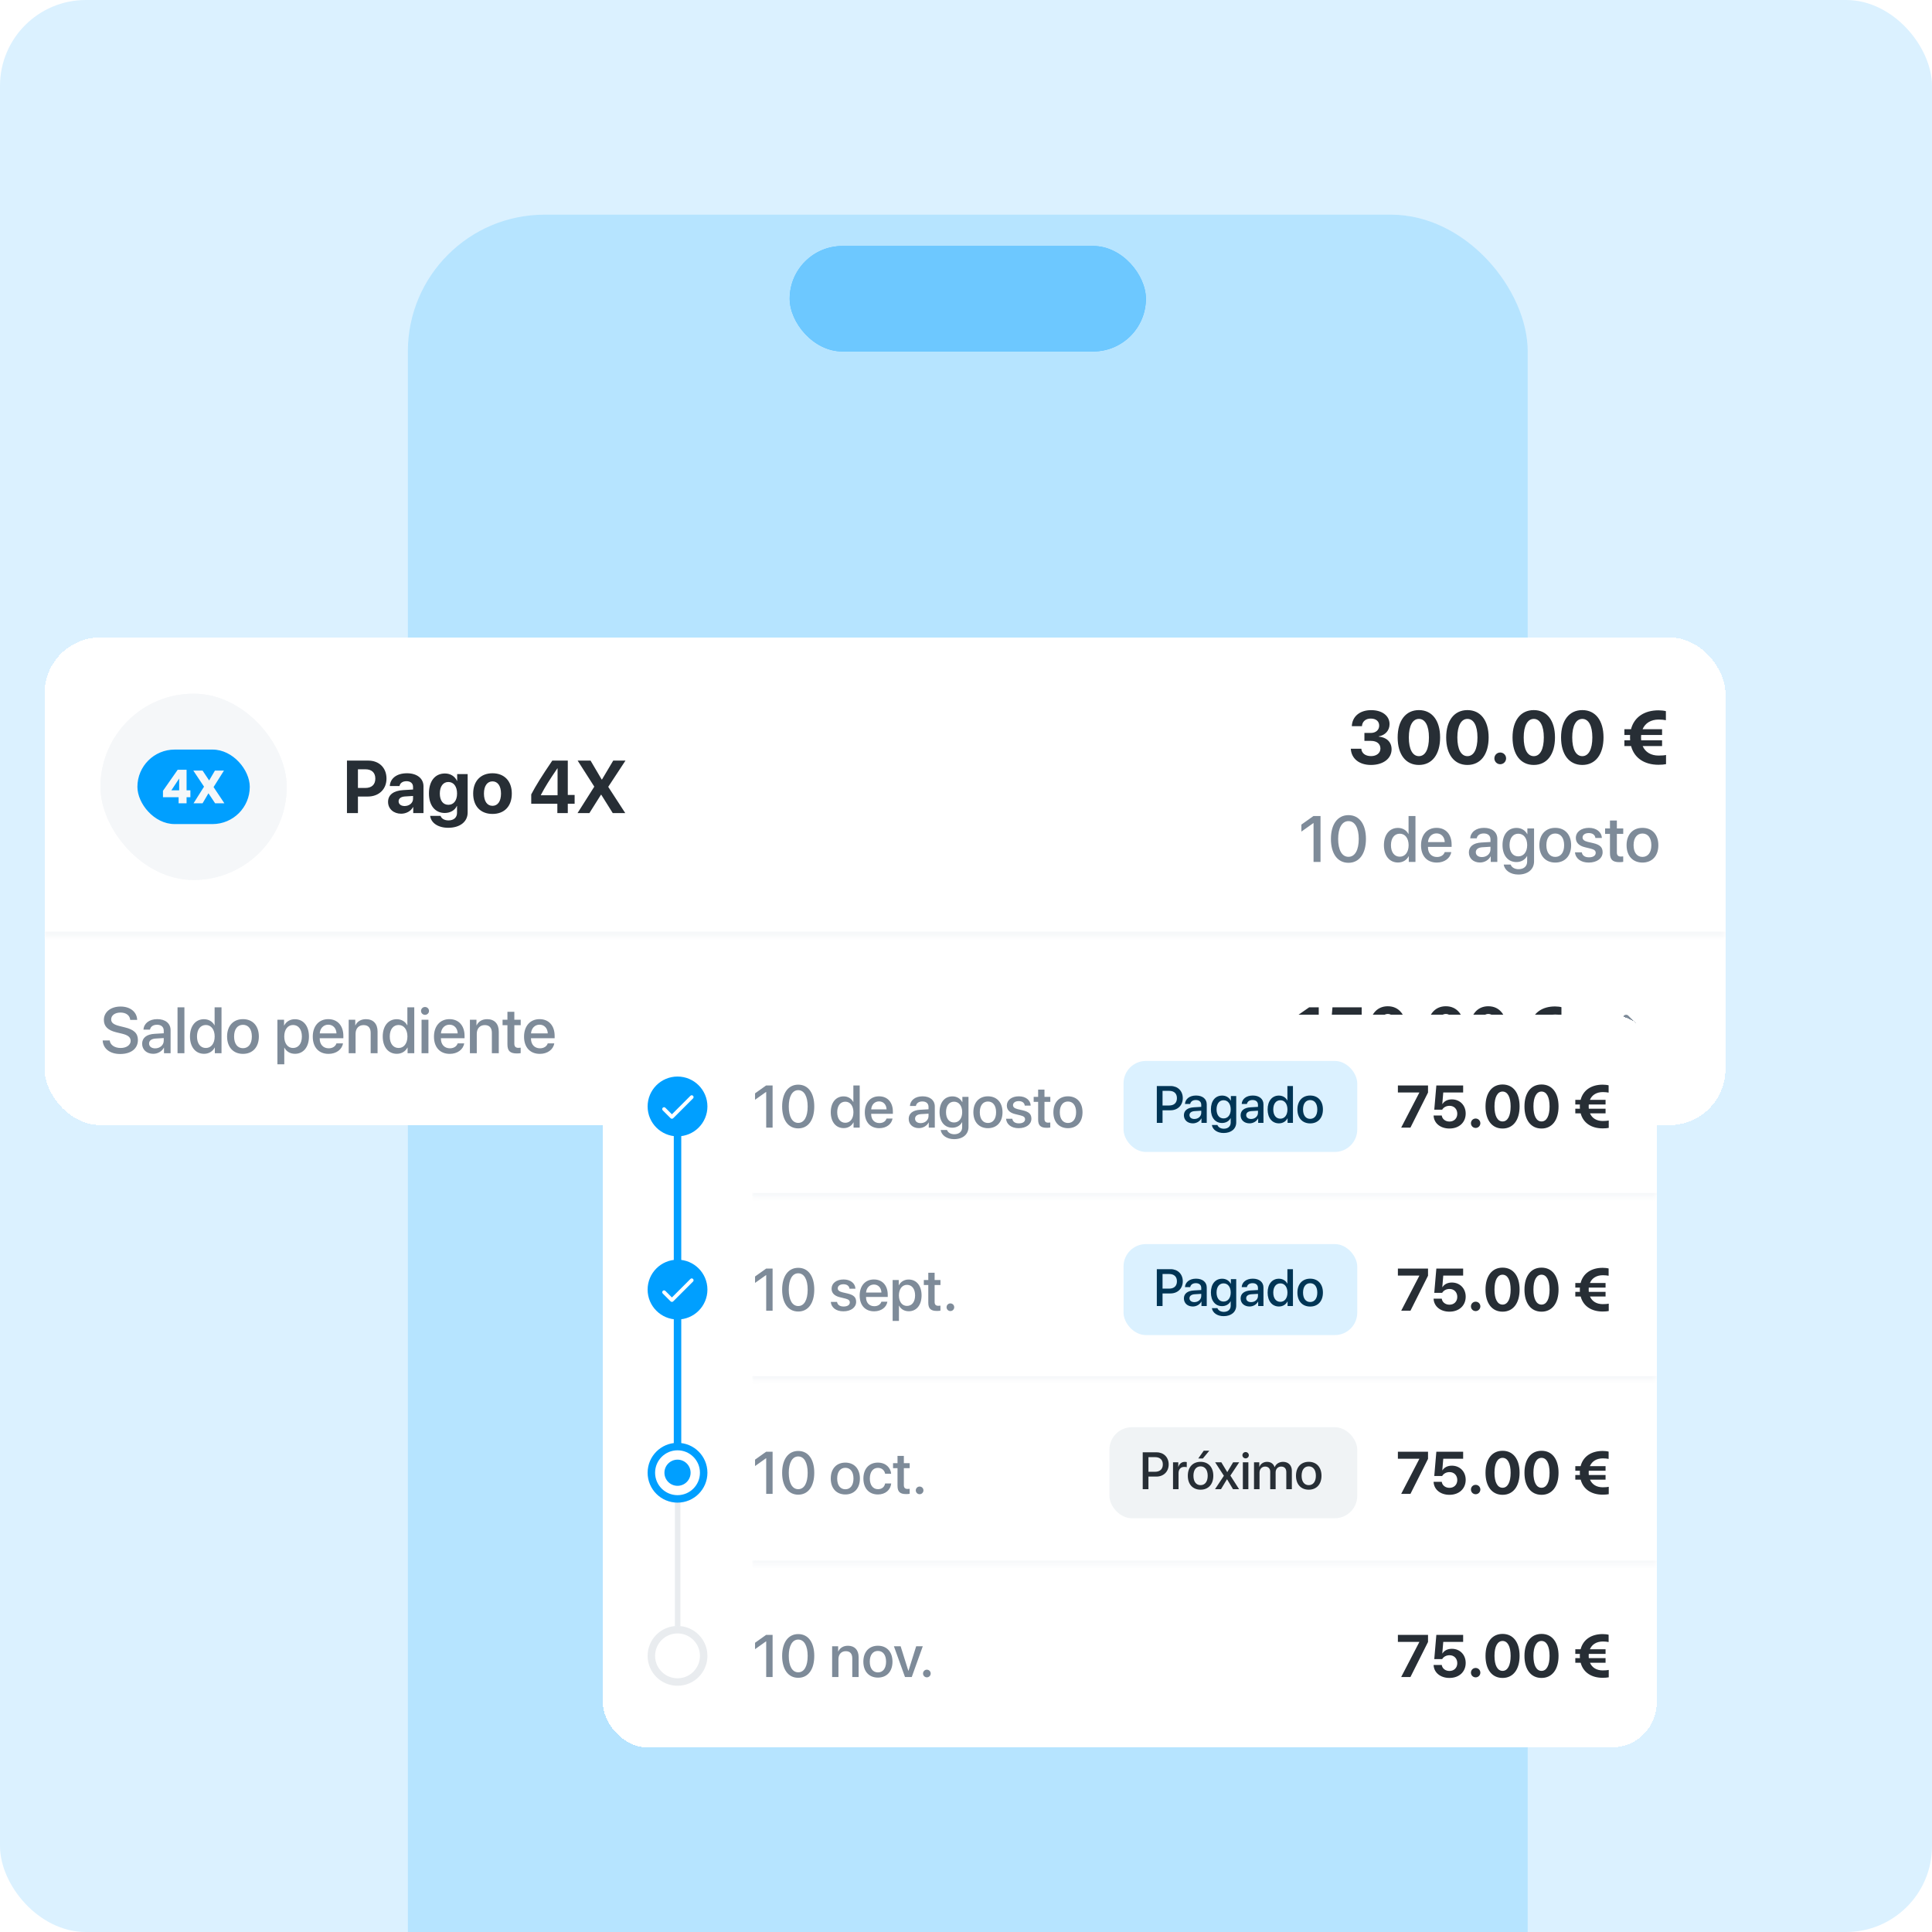 <svg width="411" height="411" viewBox="0 0 411 411" fill="none" xmlns="http://www.w3.org/2000/svg">
<g clip-path="url(#clip0_2940_1994)">
<rect width="411" height="411" rx="18.267" fill="#DBF1FF"/>
<rect x="86.767" y="45.668" width="238.228" height="516.463" rx="29.096" fill="#B6E4FF"/>
<rect x="167.995" y="52.336" width="75.772" height="22.429" rx="11.214" fill="#49BAFF"/>
<rect x="167.994" y="52.336" width="75.772" height="22.429" rx="11.214" fill="#6DC8FF"/>
<g filter="url(#filter0_d_2940_1994)">
<rect x="26.029" y="93.16" width="357.57" height="103.747" rx="11.886" fill="white" shape-rendering="crispEdges"/>
<mask id="path-7-inside-1_2940_1994" fill="white">
<path d="M26.029 93.16H383.599V156.733H26.029V93.16Z"/>
</mask>
<path d="M383.599 156.733V155.742H26.029V156.733V157.723H383.599V156.733Z" fill="#F5F7F9" mask="url(#path-7-inside-1_2940_1994)"/>
<rect x="37.915" y="105.137" width="39.62" height="39.62" rx="19.81" fill="#F5F7F9"/>
<rect x="37.915" y="105.137" width="39.62" height="39.62" rx="19.81" fill="#F5F7F9"/>
<rect x="45.772" y="117.023" width="23.905" height="15.848" rx="7.924" fill="#009FFF"/>
<path d="M51.21 127.162V125.795L54.34 121.318H56.232V125.696H57.044V127.162H56.232V128.449H54.538V127.162H51.21ZM54.657 123.18L52.993 125.696H54.657V123.18ZM62.301 128.449L60.885 126.32L59.637 128.449H57.715L59.944 124.913L57.666 121.496H59.637L61.033 123.596L62.262 121.496H64.183L61.974 125.002L64.272 128.449H62.301Z" fill="#F5F7F9"/>
<path d="M90.35 119.369H94.892C97.182 119.369 98.761 120.893 98.761 123.192C98.761 125.482 97.128 127.014 94.776 127.014H92.686V130.535H90.35V119.369ZM92.686 121.218V125.188H94.265C95.604 125.188 96.385 124.476 96.385 123.199C96.385 121.93 95.612 121.218 94.273 121.218H92.686ZM102.615 129.034C103.597 129.034 104.41 128.392 104.41 127.494V126.89L102.661 126.999C101.818 127.061 101.338 127.44 101.338 128.028C101.338 128.647 101.849 129.034 102.615 129.034ZM101.872 130.667C100.293 130.667 99.094 129.645 99.094 128.152C99.094 126.643 100.254 125.768 102.321 125.645L104.41 125.521V124.971C104.41 124.198 103.868 123.749 103.017 123.749C102.174 123.749 101.64 124.167 101.531 124.778H99.465C99.55 123.168 100.92 122.062 103.118 122.062C105.246 122.062 106.631 123.161 106.631 124.832V130.535H104.449V129.266H104.402C103.938 130.148 102.909 130.667 101.872 130.667ZM111.924 128.771C113.054 128.771 113.773 127.873 113.773 126.372C113.773 124.878 113.054 123.919 111.924 123.919C110.809 123.919 110.105 124.863 110.105 126.372C110.105 127.889 110.802 128.771 111.924 128.771ZM111.885 133.661C109.703 133.661 108.225 132.601 108.047 131.123H110.26C110.438 131.696 111.088 132.091 111.947 132.091C113.115 132.091 113.765 131.441 113.765 130.481V129.026H113.719C113.332 129.908 112.357 130.512 111.158 130.512C109.13 130.512 107.792 128.949 107.792 126.356C107.792 123.725 109.092 122.108 111.196 122.108C112.388 122.108 113.324 122.735 113.758 123.687H113.796V122.24H116.025V130.419C116.025 132.4 114.369 133.661 111.885 133.661ZM121.31 130.713C118.803 130.713 117.201 129.104 117.201 126.38C117.201 123.695 118.826 122.062 121.31 122.062C123.794 122.062 125.419 123.687 125.419 126.38C125.419 129.111 123.818 130.713 121.31 130.713ZM121.31 128.988C122.417 128.988 123.121 128.051 123.121 126.387C123.121 124.739 122.409 123.787 121.31 123.787C120.211 123.787 119.492 124.739 119.492 126.387C119.492 128.051 120.196 128.988 121.31 128.988ZM135.108 130.535V128.546H129.552V126.558C130.527 124.701 131.742 122.743 134.032 119.369H137.329V126.674H138.783V128.546H137.329V130.535H135.108ZM131.602 126.681V126.743H135.154V121.025H135.108C133.483 123.408 132.508 124.933 131.602 126.681ZM139.402 130.535L142.947 124.94V124.878L139.426 119.369H142.173L144.541 123.393H144.603L146.994 119.369H149.601L145.949 124.925V124.979L149.555 130.535H146.893L144.448 126.627H144.386L141.925 130.535H139.402Z" fill="#272E35"/>
<path d="M306.797 115.172V113.485H308.151C309.219 113.485 309.938 112.85 309.938 111.929C309.938 111.024 309.296 110.428 308.135 110.428C307.052 110.428 306.332 111.07 306.27 112.046H304.119C304.204 109.979 305.814 108.633 308.236 108.633C310.557 108.633 312.144 109.825 312.144 111.612C312.144 112.982 311.207 113.972 309.838 114.22V114.266C311.502 114.406 312.577 115.412 312.577 116.959C312.577 118.964 310.759 120.294 308.182 120.294C305.659 120.294 304.011 118.909 303.903 116.851H306.139C306.209 117.795 306.982 118.414 308.213 118.414C309.381 118.414 310.201 117.756 310.201 116.812C310.201 115.791 309.435 115.172 308.174 115.172H306.797ZM318.389 120.294C315.58 120.294 313.869 118.058 313.869 114.444C313.869 110.838 315.595 108.625 318.389 108.625C321.182 108.625 322.9 110.831 322.9 114.437C322.9 118.043 321.198 120.294 318.389 120.294ZM318.389 118.422C319.72 118.422 320.524 116.99 320.524 114.444C320.524 111.922 319.712 110.498 318.389 110.498C317.073 110.498 316.245 111.929 316.245 114.444C316.245 116.983 317.058 118.422 318.389 118.422ZM328.711 120.294C325.902 120.294 324.192 118.058 324.192 114.444C324.192 110.838 325.918 108.625 328.711 108.625C331.505 108.625 333.223 110.831 333.223 114.437C333.223 118.043 331.52 120.294 328.711 120.294ZM328.711 118.422C330.042 118.422 330.847 116.99 330.847 114.444C330.847 111.922 330.035 110.498 328.711 110.498C327.396 110.498 326.568 111.929 326.568 114.444C326.568 116.983 327.38 118.422 328.711 118.422ZM335.691 120.14C334.995 120.14 334.445 119.583 334.445 118.894C334.445 118.197 334.995 117.648 335.691 117.648C336.38 117.648 336.937 118.197 336.937 118.894C336.937 119.583 336.38 120.14 335.691 120.14ZM342.826 120.294C340.017 120.294 338.307 118.058 338.307 114.444C338.307 110.838 340.033 108.625 342.826 108.625C345.62 108.625 347.337 110.831 347.337 114.437C347.337 118.043 345.635 120.294 342.826 120.294ZM342.826 118.422C344.157 118.422 344.962 116.99 344.962 114.444C344.962 111.922 344.149 110.498 342.826 110.498C341.511 110.498 340.683 111.929 340.683 114.444C340.683 116.983 341.495 118.422 342.826 118.422ZM353.149 120.294C350.34 120.294 348.63 118.058 348.63 114.444C348.63 110.838 350.355 108.625 353.149 108.625C355.942 108.625 357.66 110.831 357.66 114.437C357.66 118.043 355.958 120.294 353.149 120.294ZM353.149 118.422C354.48 118.422 355.285 116.99 355.285 114.444C355.285 111.922 354.472 110.498 353.149 110.498C351.833 110.498 351.005 111.929 351.005 114.444C351.005 116.983 351.818 118.422 353.149 118.422ZM370.119 116.271H365.987C366.552 117.586 367.782 118.298 369.368 118.298C370.003 118.298 370.653 118.252 370.962 118.174V120.124C370.552 120.209 369.972 120.256 369.361 120.256C366.374 120.256 364.199 118.832 363.526 116.271H362.102V115.048H363.325C363.309 114.854 363.302 114.661 363.302 114.46C363.302 114.274 363.309 114.096 363.317 113.918H362.102V112.696H363.51C364.176 110.111 366.358 108.672 369.361 108.672C369.902 108.672 370.56 108.741 370.931 108.85V110.776C370.545 110.691 369.964 110.637 369.399 110.637C367.79 110.637 366.536 111.357 365.971 112.696H370.119V113.918H365.669C365.654 114.096 365.646 114.274 365.646 114.46C365.646 114.661 365.654 114.862 365.677 115.048H370.119V116.271Z" fill="#272E35"/>
<path d="M295.976 140.926V132.658H295.942L293.389 134.473V132.983L295.962 131.155H297.458V140.926H295.976ZM303.403 141.109C301.061 141.109 299.673 139.145 299.673 136.03C299.673 132.936 301.074 130.972 303.403 130.972C305.739 130.972 307.121 132.929 307.121 136.024C307.121 139.138 305.746 141.109 303.403 141.109ZM303.403 139.836C304.798 139.836 305.59 138.393 305.59 136.03C305.59 133.701 304.785 132.245 303.403 132.245C302.022 132.245 301.21 133.708 301.21 136.03C301.21 138.387 302.009 139.836 303.403 139.836ZM313.939 141.048C312.138 141.048 310.946 139.612 310.946 137.364C310.946 135.116 312.138 133.688 313.925 133.688C314.948 133.688 315.76 134.202 316.16 134.988H316.187V131.155H317.656V140.926H316.234V139.714H316.207C315.787 140.526 314.975 141.048 313.939 141.048ZM314.325 134.92C313.167 134.92 312.443 135.868 312.443 137.364C312.443 138.867 313.167 139.809 314.325 139.809C315.449 139.809 316.201 138.854 316.201 137.364C316.201 135.888 315.449 134.92 314.325 134.92ZM322.139 134.852C321.116 134.852 320.399 135.631 320.324 136.707H323.886C323.852 135.617 323.161 134.852 322.139 134.852ZM323.879 138.834H325.267C325.064 140.134 323.831 141.061 322.2 141.061C320.107 141.061 318.841 139.646 318.841 137.398C318.841 135.164 320.128 133.674 322.139 133.674C324.116 133.674 325.348 135.069 325.348 137.229V137.73H320.317V137.818C320.317 139.057 321.062 139.876 322.233 139.876C323.066 139.876 323.682 139.456 323.879 138.834ZM331.794 139.89C332.817 139.89 333.615 139.186 333.615 138.258V137.696L331.862 137.804C330.988 137.865 330.494 138.251 330.494 138.861C330.494 139.484 331.009 139.89 331.794 139.89ZM331.388 141.048C329.993 141.048 329.018 140.181 329.018 138.901C329.018 137.655 329.973 136.89 331.665 136.795L333.615 136.68V136.132C333.615 135.34 333.081 134.866 332.187 134.866C331.34 134.866 330.812 135.272 330.684 135.908H329.302C329.384 134.622 330.481 133.674 332.241 133.674C333.968 133.674 335.071 134.588 335.071 136.017V140.926H333.67V139.754H333.636C333.223 140.547 332.322 141.048 331.388 141.048ZM339.527 139.741C340.671 139.741 341.422 138.813 341.422 137.344C341.422 135.881 340.671 134.92 339.527 134.92C338.403 134.92 337.671 135.861 337.671 137.344C337.671 138.834 338.403 139.741 339.527 139.741ZM339.54 143.607C337.861 143.607 336.615 142.713 336.432 141.481H337.902C338.111 142.077 338.761 142.47 339.594 142.47C340.739 142.47 341.416 141.82 341.416 140.845V139.673H341.389C340.989 140.445 340.149 140.953 339.134 140.953C337.346 140.953 336.175 139.558 336.175 137.337C336.175 135.096 337.34 133.688 339.168 133.688C340.177 133.688 341.003 134.195 341.436 135.021H341.463V133.803H342.885V140.797C342.885 142.497 341.571 143.607 339.54 143.607ZM347.394 141.061C345.356 141.061 344.016 139.66 344.016 137.364C344.016 135.076 345.363 133.674 347.394 133.674C349.426 133.674 350.773 135.076 350.773 137.364C350.773 139.66 349.433 141.061 347.394 141.061ZM347.394 139.856C348.546 139.856 349.284 138.949 349.284 137.364C349.284 135.787 348.539 134.879 347.394 134.879C346.25 134.879 345.505 135.787 345.505 137.364C345.505 138.949 346.25 139.856 347.394 139.856ZM351.775 135.82C351.775 134.548 352.899 133.674 354.565 133.674C356.149 133.674 357.26 134.561 357.307 135.827H355.933C355.865 135.184 355.344 134.784 354.524 134.784C353.732 134.784 353.204 135.17 353.204 135.732C353.204 136.173 353.556 136.47 354.294 136.653L355.493 136.931C356.928 137.276 357.47 137.818 357.47 138.867C357.47 140.167 356.258 141.061 354.511 141.061C352.825 141.061 351.708 140.188 351.592 138.881H353.041C353.157 139.565 353.685 139.944 354.578 139.944C355.459 139.944 356 139.578 356 139.003C356 138.549 355.73 138.299 354.985 138.109L353.712 137.798C352.425 137.486 351.775 136.816 351.775 135.82ZM359.034 132.117H360.503V133.803H361.857V134.961H360.503V138.888C360.503 139.504 360.774 139.781 361.37 139.781C361.519 139.781 361.756 139.768 361.851 139.748V140.905C361.688 140.946 361.363 140.973 361.038 140.973C359.596 140.973 359.034 140.425 359.034 139.05V134.961H357.998V133.803H359.034V132.117ZM365.947 141.061C363.909 141.061 362.568 139.66 362.568 137.364C362.568 135.076 363.916 133.674 365.947 133.674C367.978 133.674 369.326 135.076 369.326 137.364C369.326 139.66 367.985 141.061 365.947 141.061ZM365.947 139.856C367.098 139.856 367.836 138.949 367.836 137.364C367.836 135.787 367.091 134.879 365.947 134.879C364.803 134.879 364.058 135.787 364.058 137.364C364.058 138.949 364.803 139.856 365.947 139.856Z" fill="#7E8B99"/>
<path d="M38.382 178.899H39.879C39.987 179.867 40.928 180.504 42.215 180.504C43.447 180.504 44.334 179.867 44.334 178.994C44.334 178.236 43.799 177.782 42.533 177.47L41.267 177.166C39.472 176.732 38.639 175.893 38.639 174.532C38.639 172.846 40.109 171.688 42.194 171.688C44.259 171.688 45.675 172.846 45.722 174.532H44.246C44.158 173.557 43.352 172.968 42.174 172.968C40.996 172.968 40.19 173.564 40.19 174.43C40.19 175.121 40.705 175.527 41.964 175.839L43.041 176.103C45.045 176.577 45.878 177.382 45.878 178.811C45.878 180.639 44.422 181.784 42.106 181.784C39.939 181.784 38.477 180.666 38.382 178.899ZM49.554 180.585C50.577 180.585 51.376 179.881 51.376 178.953V178.391L49.622 178.5C48.748 178.561 48.254 178.947 48.254 179.556C48.254 180.179 48.769 180.585 49.554 180.585ZM49.148 181.743C47.753 181.743 46.778 180.876 46.778 179.597C46.778 178.351 47.733 177.586 49.426 177.491L51.376 177.376V176.827C51.376 176.035 50.841 175.561 49.947 175.561C49.101 175.561 48.572 175.967 48.444 176.604H47.062C47.144 175.317 48.241 174.369 50.001 174.369C51.728 174.369 52.831 175.283 52.831 176.712V181.621H51.43V180.45H51.396C50.983 181.242 50.082 181.743 49.148 181.743ZM54.307 181.621V171.851H55.77V181.621H54.307ZM59.948 181.743C58.147 181.743 56.955 180.308 56.955 178.06C56.955 175.812 58.147 174.383 59.934 174.383C60.957 174.383 61.769 174.898 62.169 175.683H62.196V171.851H63.665V181.621H62.243V180.409H62.216C61.796 181.222 60.984 181.743 59.948 181.743ZM60.334 175.615C59.176 175.615 58.451 176.563 58.451 178.06C58.451 179.563 59.176 180.504 60.334 180.504C61.458 180.504 62.209 179.549 62.209 178.06C62.209 176.583 61.458 175.615 60.334 175.615ZM68.229 181.757C66.191 181.757 64.85 180.355 64.85 178.06C64.85 175.771 66.197 174.369 68.229 174.369C70.26 174.369 71.607 175.771 71.607 178.06C71.607 180.355 70.267 181.757 68.229 181.757ZM68.229 180.551C69.38 180.551 70.118 179.644 70.118 178.06C70.118 176.482 69.373 175.575 68.229 175.575C67.084 175.575 66.34 176.482 66.34 178.06C66.34 179.644 67.084 180.551 68.229 180.551ZM79.265 174.383C81.073 174.383 82.265 175.805 82.265 178.06C82.265 180.314 81.08 181.743 79.292 181.743C78.27 181.743 77.457 181.242 77.051 180.45H77.017V183.977H75.555V174.498H76.97V175.724H76.997C77.417 174.904 78.236 174.383 79.265 174.383ZM78.879 180.504C80.037 180.504 80.762 179.556 80.762 178.06C80.762 176.57 80.037 175.615 78.879 175.615C77.762 175.615 77.011 176.59 77.011 178.06C77.011 179.542 77.755 180.504 78.879 180.504ZM86.375 175.548C85.352 175.548 84.635 176.326 84.56 177.403H88.122C88.088 176.313 87.397 175.548 86.375 175.548ZM88.115 179.529H89.503C89.3 180.829 88.068 181.757 86.436 181.757C84.344 181.757 83.077 180.341 83.077 178.093C83.077 175.859 84.364 174.369 86.375 174.369C88.352 174.369 89.584 175.764 89.584 177.924V178.425H84.553V178.513C84.553 179.752 85.298 180.572 86.47 180.572C87.302 180.572 87.919 180.152 88.115 179.529ZM90.722 181.621V174.498H92.117V175.69H92.15C92.537 174.877 93.295 174.376 94.392 174.376C95.963 174.376 96.863 175.378 96.863 177.01V181.621H95.394V177.294C95.394 176.225 94.893 175.636 93.877 175.636C92.848 175.636 92.184 176.367 92.184 177.47V181.621H90.722ZM100.953 181.743C99.152 181.743 97.96 180.308 97.96 178.06C97.96 175.812 99.152 174.383 100.939 174.383C101.962 174.383 102.774 174.898 103.174 175.683H103.201V171.851H104.67V181.621H103.248V180.409H103.221C102.801 181.222 101.989 181.743 100.953 181.743ZM101.339 175.615C100.181 175.615 99.456 176.563 99.456 178.06C99.456 179.563 100.181 180.504 101.339 180.504C102.463 180.504 103.214 179.549 103.214 178.06C103.214 176.583 102.463 175.615 101.339 175.615ZM106.221 181.621V174.498H107.683V181.621H106.221ZM106.952 173.455C106.485 173.455 106.106 173.083 106.106 172.622C106.106 172.155 106.485 171.783 106.952 171.783C107.426 171.783 107.805 172.155 107.805 172.622C107.805 173.083 107.426 173.455 106.952 173.455ZM112.159 175.548C111.136 175.548 110.419 176.326 110.344 177.403H113.906C113.872 176.313 113.181 175.548 112.159 175.548ZM113.899 179.529H115.287C115.084 180.829 113.852 181.757 112.22 181.757C110.127 181.757 108.861 180.341 108.861 178.093C108.861 175.859 110.148 174.369 112.159 174.369C114.136 174.369 115.368 175.764 115.368 177.924V178.425H110.337V178.513C110.337 179.752 111.082 180.572 112.254 180.572C113.086 180.572 113.703 180.152 113.899 179.529ZM116.506 181.621V174.498H117.901V175.69H117.934C118.32 174.877 119.079 174.376 120.176 174.376C121.747 174.376 122.647 175.378 122.647 177.01V181.621H121.178V177.294C121.178 176.225 120.677 175.636 119.661 175.636C118.632 175.636 117.968 176.367 117.968 177.47V181.621H116.506ZM124.489 172.812H125.958V174.498H127.312V175.656H125.958V179.583C125.958 180.199 126.229 180.477 126.825 180.477C126.974 180.477 127.211 180.463 127.305 180.443V181.601C127.143 181.641 126.818 181.668 126.493 181.668C125.051 181.668 124.489 181.12 124.489 179.746V175.656H123.453V174.498H124.489V172.812ZM131.321 175.548C130.298 175.548 129.581 176.326 129.506 177.403H133.068C133.034 176.313 132.343 175.548 131.321 175.548ZM133.061 179.529H134.449C134.246 180.829 133.013 181.757 131.382 181.757C129.289 181.757 128.023 180.341 128.023 178.093C128.023 175.859 129.31 174.369 131.321 174.369C133.298 174.369 134.53 175.764 134.53 177.924V178.425H129.499V178.513C129.499 179.752 130.244 180.572 131.415 180.572C132.248 180.572 132.864 180.152 133.061 179.529Z" fill="#7E8B99"/>
<path d="M295.057 181.621V173.726H295.016L292.524 175.446V173.604L295.05 171.851H297.081V181.621H295.057ZM303.033 181.838C300.934 181.838 299.424 180.592 299.363 178.825H301.252C301.367 179.651 302.099 180.219 303.047 180.219C304.116 180.219 304.854 179.475 304.854 178.412C304.854 177.328 304.116 176.57 303.06 176.57C302.322 176.57 301.686 176.908 301.347 177.47H299.519L300 171.851H306.215V173.476H301.604L301.381 176.15H301.422C301.821 175.493 302.6 175.08 303.595 175.08C305.464 175.08 306.805 176.455 306.805 178.357C306.805 180.429 305.274 181.838 303.033 181.838ZM311.768 181.838C309.31 181.838 307.813 179.881 307.813 176.719C307.813 173.564 309.323 171.627 311.768 171.627C314.212 171.627 315.715 173.557 315.715 176.712C315.715 179.867 314.226 181.838 311.768 181.838ZM311.768 180.199C312.932 180.199 313.636 178.947 313.636 176.719C313.636 174.512 312.925 173.266 311.768 173.266C310.617 173.266 309.892 174.518 309.892 176.719C309.892 178.94 310.603 180.199 311.768 180.199ZM317.875 181.702C317.266 181.702 316.785 181.215 316.785 180.612C316.785 180.003 317.266 179.522 317.875 179.522C318.478 179.522 318.965 180.003 318.965 180.612C318.965 181.215 318.478 181.702 317.875 181.702ZM324.118 181.838C321.66 181.838 320.164 179.881 320.164 176.719C320.164 173.564 321.674 171.627 324.118 171.627C326.562 171.627 328.065 173.557 328.065 176.712C328.065 179.867 326.576 181.838 324.118 181.838ZM324.118 180.199C325.283 180.199 325.987 178.947 325.987 176.719C325.987 174.512 325.276 173.266 324.118 173.266C322.967 173.266 322.242 174.518 322.242 176.719C322.242 178.94 322.953 180.199 324.118 180.199ZM333.15 181.838C330.693 181.838 329.196 179.881 329.196 176.719C329.196 173.564 330.706 171.627 333.15 171.627C335.595 171.627 337.098 173.557 337.098 176.712C337.098 179.867 335.608 181.838 333.15 181.838ZM333.15 180.199C334.315 180.199 335.019 178.947 335.019 176.719C335.019 174.512 334.308 173.266 333.15 173.266C331.999 173.266 331.275 174.518 331.275 176.719C331.275 178.94 331.986 180.199 333.15 180.199ZM347.999 178.317H344.383C344.878 179.468 345.954 180.091 347.342 180.091C347.898 180.091 348.466 180.05 348.737 179.983V181.689C348.378 181.763 347.871 181.804 347.336 181.804C344.722 181.804 342.819 180.558 342.23 178.317H340.984V177.247H342.054C342.041 177.078 342.034 176.908 342.034 176.732C342.034 176.57 342.041 176.414 342.047 176.258H340.984V175.189H342.217C342.799 172.927 344.708 171.668 347.336 171.668C347.81 171.668 348.385 171.729 348.71 171.823V173.509C348.372 173.435 347.864 173.388 347.369 173.388C345.961 173.388 344.864 174.017 344.37 175.189H347.999V176.258H344.106C344.092 176.414 344.086 176.57 344.086 176.732C344.086 176.908 344.092 177.085 344.113 177.247H347.999V178.317Z" fill="#272E35"/>
<g clip-path="url(#clip1_2940_1994)">
<path d="M362 180.615C362.258 180.873 362.674 180.873 362.931 180.615L365.962 177.585C366.22 177.327 366.22 176.911 365.962 176.653L362.931 173.623C362.674 173.365 362.258 173.365 362 173.623C361.743 173.88 361.743 174.296 362 174.554L364.562 177.122L362 179.684C361.743 179.942 361.749 180.365 362 180.615Z" fill="#7E8B99"/>
</g>
</g>
<g filter="url(#filter1_d_2940_1994)">
<rect x="145.219" y="203.574" width="224.219" height="155.84" rx="9.541" fill="white" shape-rendering="crispEdges"/>
<rect x="160.559" y="228.355" width="1.18" height="110.929" fill="#E9ECEF"/>
<rect x="160.326" y="226.633" width="1.59" height="73.945" fill="#009FFF"/>
<circle cx="161.121" cy="223.056" r="6.361" fill="#009FFF"/>
<g clip-path="url(#clip2_2940_1994)">
<path d="M159.929 224.728L158.537 223.336C158.382 223.181 158.136 223.181 157.981 223.336C157.825 223.491 157.825 223.738 157.981 223.893L159.646 225.559C159.801 225.714 160.052 225.714 160.207 225.559L164.421 221.349C164.576 221.194 164.576 220.947 164.421 220.792C164.266 220.637 164.019 220.637 163.864 220.792L159.929 224.728Z" fill="white"/>
</g>
<mask id="path-25-inside-2_2940_1994" fill="white">
<path d="M177.023 203.832H369.438V242.275H177.023V203.832Z"/>
</mask>
<path d="M369.438 242.275V241.48H177.023V242.275V243.07H369.438V242.275Z" fill="#F5F7F9" mask="url(#path-25-inside-2_2940_1994)"/>
<path d="M179.986 227.555V219.97H179.955L177.614 221.635V220.268L179.974 218.591H181.347V227.555H179.986ZM186.801 227.722C184.651 227.722 183.378 225.921 183.378 223.064C183.378 220.225 184.664 218.423 186.801 218.423C188.944 218.423 190.211 220.219 190.211 223.057C190.211 225.915 188.95 227.722 186.801 227.722ZM186.801 226.555C188.08 226.555 188.807 225.231 188.807 223.064C188.807 220.927 188.068 219.591 186.801 219.591C185.534 219.591 184.788 220.933 184.788 223.064C184.788 225.225 185.521 226.555 186.801 226.555ZM196.466 227.666C194.814 227.666 193.721 226.35 193.721 224.287C193.721 222.225 194.814 220.914 196.454 220.914C197.392 220.914 198.137 221.386 198.504 222.107H198.528V218.591H199.876V227.555H198.572V226.443H198.547C198.162 227.188 197.417 227.666 196.466 227.666ZM196.82 222.045C195.758 222.045 195.093 222.915 195.093 224.287C195.093 225.666 195.758 226.53 196.82 226.53C197.851 226.53 198.541 225.654 198.541 224.287C198.541 222.933 197.851 222.045 196.82 222.045ZM203.989 221.983C203.051 221.983 202.392 222.697 202.324 223.685H205.591C205.56 222.685 204.927 221.983 203.989 221.983ZM205.585 225.635H206.858C206.672 226.828 205.542 227.679 204.044 227.679C202.125 227.679 200.963 226.381 200.963 224.318C200.963 222.269 202.144 220.902 203.989 220.902C205.802 220.902 206.933 222.182 206.933 224.163V224.623H202.318V224.704C202.318 225.84 203.001 226.592 204.076 226.592C204.84 226.592 205.405 226.207 205.585 225.635ZM212.847 226.604C213.784 226.604 214.517 225.958 214.517 225.107V224.592L212.909 224.691C212.107 224.747 211.654 225.101 211.654 225.66C211.654 226.232 212.126 226.604 212.847 226.604ZM212.474 227.666C211.194 227.666 210.3 226.871 210.3 225.697C210.3 224.554 211.176 223.852 212.728 223.766L214.517 223.66V223.157C214.517 222.43 214.027 221.995 213.207 221.995C212.43 221.995 211.946 222.368 211.828 222.952H210.561C210.635 221.772 211.641 220.902 213.256 220.902C214.84 220.902 215.853 221.741 215.853 223.051V227.555H214.567V226.48H214.536C214.157 227.207 213.331 227.666 212.474 227.666ZM219.94 226.468C220.99 226.468 221.68 225.617 221.68 224.269C221.68 222.927 220.99 222.045 219.94 222.045C218.909 222.045 218.238 222.908 218.238 224.269C218.238 225.635 218.909 226.468 219.94 226.468ZM219.953 230.015C218.412 230.015 217.269 229.195 217.102 228.064H218.45C218.642 228.611 219.238 228.971 220.002 228.971C221.052 228.971 221.673 228.375 221.673 227.48V226.406H221.649C221.282 227.114 220.512 227.58 219.58 227.58C217.94 227.58 216.866 226.3 216.866 224.262C216.866 222.206 217.934 220.914 219.611 220.914C220.537 220.914 221.294 221.38 221.692 222.138H221.717V221.02H223.021V227.437C223.021 228.996 221.816 230.015 219.953 230.015ZM227.158 227.679C225.289 227.679 224.059 226.393 224.059 224.287C224.059 222.188 225.295 220.902 227.158 220.902C229.022 220.902 230.258 222.188 230.258 224.287C230.258 226.393 229.028 227.679 227.158 227.679ZM227.158 226.573C228.214 226.573 228.891 225.741 228.891 224.287C228.891 222.84 228.208 222.008 227.158 222.008C226.109 222.008 225.425 222.84 225.425 224.287C225.425 225.741 226.109 226.573 227.158 226.573ZM231.177 222.871C231.177 221.703 232.208 220.902 233.737 220.902C235.19 220.902 236.209 221.716 236.252 222.877H234.991C234.929 222.287 234.451 221.921 233.699 221.921C232.973 221.921 232.488 222.275 232.488 222.79C232.488 223.194 232.811 223.467 233.488 223.635L234.588 223.89C235.904 224.207 236.401 224.704 236.401 225.666C236.401 226.859 235.29 227.679 233.687 227.679C232.14 227.679 231.115 226.878 231.01 225.679H232.339C232.445 226.306 232.929 226.654 233.749 226.654C234.557 226.654 235.053 226.319 235.053 225.791C235.053 225.374 234.805 225.145 234.122 224.971L232.954 224.685C231.774 224.399 231.177 223.784 231.177 222.871ZM237.836 219.473H239.184V221.02H240.427V222.082H239.184V225.685C239.184 226.25 239.433 226.505 239.979 226.505C240.116 226.505 240.333 226.492 240.42 226.474V227.536C240.271 227.573 239.973 227.598 239.675 227.598C238.352 227.598 237.836 227.095 237.836 225.834V222.082H236.886V221.02H237.836V219.473ZM244.179 227.679C242.309 227.679 241.079 226.393 241.079 224.287C241.079 222.188 242.315 220.902 244.179 220.902C246.042 220.902 247.278 222.188 247.278 224.287C247.278 226.393 246.048 227.679 244.179 227.679ZM244.179 226.573C245.235 226.573 245.912 225.741 245.912 224.287C245.912 222.84 245.228 222.008 244.179 222.008C243.129 222.008 242.445 222.84 242.445 224.287C242.445 225.741 243.129 226.573 244.179 226.573Z" fill="#7E8B99"/>
<rect x="256" y="213.375" width="49.722" height="19.361" rx="4.771" fill="#DBF1FF"/>
<path d="M263.083 218.712H266.024C267.546 218.712 268.606 219.761 268.606 221.288C268.606 222.821 267.524 223.875 265.986 223.875H264.301V226.555H263.083V218.712ZM264.301 219.739V222.853H265.698C266.758 222.853 267.361 222.283 267.361 221.293C267.361 220.304 266.758 219.739 265.703 219.739H264.301ZM271.073 225.723C271.894 225.723 272.535 225.158 272.535 224.413V223.962L271.128 224.049C270.427 224.098 270.03 224.408 270.03 224.897C270.03 225.397 270.443 225.723 271.073 225.723ZM270.747 226.653C269.628 226.653 268.845 225.957 268.845 224.93C268.845 223.929 269.611 223.315 270.97 223.239L272.535 223.147V222.707C272.535 222.071 272.106 221.69 271.389 221.69C270.709 221.69 270.285 222.016 270.182 222.527H269.073C269.138 221.494 270.019 220.734 271.432 220.734C272.818 220.734 273.704 221.467 273.704 222.614V226.555H272.579V225.614H272.552C272.22 226.25 271.497 226.653 270.747 226.653ZM277.28 225.604C278.199 225.604 278.802 224.859 278.802 223.679C278.802 222.505 278.199 221.734 277.28 221.734C276.378 221.734 275.791 222.489 275.791 223.679C275.791 224.875 276.378 225.604 277.28 225.604ZM277.291 228.707C275.943 228.707 274.943 227.99 274.796 227H275.976C276.144 227.479 276.666 227.794 277.335 227.794C278.253 227.794 278.797 227.272 278.797 226.489V225.549H278.775C278.454 226.169 277.78 226.576 276.965 226.576C275.53 226.576 274.59 225.457 274.59 223.674C274.59 221.875 275.525 220.744 276.992 220.744C277.802 220.744 278.465 221.152 278.813 221.815H278.835V220.837H279.976V226.451C279.976 227.816 278.922 228.707 277.291 228.707ZM283.14 225.723C283.96 225.723 284.602 225.158 284.602 224.413V223.962L283.194 224.049C282.493 224.098 282.096 224.408 282.096 224.897C282.096 225.397 282.509 225.723 283.14 225.723ZM282.814 226.653C281.694 226.653 280.911 225.957 280.911 224.93C280.911 223.929 281.678 223.315 283.036 223.239L284.602 223.147V222.707C284.602 222.071 284.172 221.69 283.455 221.69C282.775 221.69 282.352 222.016 282.248 222.527H281.139C281.205 221.494 282.085 220.734 283.498 220.734C284.884 220.734 285.77 221.467 285.77 222.614V226.555H284.645V225.614H284.618C284.286 226.25 283.564 226.653 282.814 226.653ZM289.059 226.653C287.613 226.653 286.656 225.5 286.656 223.696C286.656 221.891 287.613 220.744 289.048 220.744C289.868 220.744 290.521 221.157 290.841 221.788H290.863V218.712H292.043V226.555H290.901V225.582H290.879C290.542 226.234 289.89 226.653 289.059 226.653ZM289.368 221.734C288.439 221.734 287.857 222.495 287.857 223.696C287.857 224.902 288.439 225.658 289.368 225.658C290.271 225.658 290.874 224.891 290.874 223.696C290.874 222.511 290.271 221.734 289.368 221.734ZM295.706 226.663C294.07 226.663 292.994 225.538 292.994 223.696C292.994 221.859 294.075 220.734 295.706 220.734C297.337 220.734 298.418 221.859 298.418 223.696C298.418 225.538 297.342 226.663 295.706 226.663ZM295.706 225.696C296.63 225.696 297.222 224.968 297.222 223.696C297.222 222.429 296.625 221.701 295.706 221.701C294.787 221.701 294.19 222.429 294.19 223.696C294.19 224.968 294.787 225.696 295.706 225.696Z" fill="#003555"/>
<path d="M315.069 227.555L318.926 220.119V220.082H314.367V218.591H320.778V220.101L317.038 227.555H315.069ZM325.331 227.753C323.405 227.753 322.02 226.611 321.964 224.989H323.697C323.803 225.747 324.474 226.269 325.343 226.269C326.325 226.269 327.002 225.586 327.002 224.61C327.002 223.616 326.325 222.921 325.356 222.921C324.678 222.921 324.095 223.231 323.784 223.747H322.107L322.548 218.591H328.25V220.082H324.02L323.815 222.536H323.852C324.219 221.933 324.933 221.554 325.846 221.554C327.561 221.554 328.791 222.815 328.791 224.561C328.791 226.461 327.387 227.753 325.331 227.753ZM330.909 227.629C330.35 227.629 329.909 227.182 329.909 226.629C329.909 226.07 330.35 225.629 330.909 225.629C331.462 225.629 331.909 226.07 331.909 226.629C331.909 227.182 331.462 227.629 330.909 227.629ZM336.636 227.753C334.381 227.753 333.008 225.958 333.008 223.057C333.008 220.163 334.394 218.386 336.636 218.386C338.879 218.386 340.258 220.157 340.258 223.051C340.258 225.946 338.891 227.753 336.636 227.753ZM336.636 226.25C337.704 226.25 338.351 225.101 338.351 223.057C338.351 221.032 337.698 219.889 336.636 219.889C335.58 219.889 334.915 221.039 334.915 223.057C334.915 225.095 335.568 226.25 336.636 226.25ZM344.923 227.753C342.668 227.753 341.295 225.958 341.295 223.057C341.295 220.163 342.68 218.386 344.923 218.386C347.165 218.386 348.544 220.157 348.544 223.051C348.544 225.946 347.177 227.753 344.923 227.753ZM344.923 226.25C345.991 226.25 346.637 225.101 346.637 223.057C346.637 221.032 345.985 219.889 344.923 219.889C343.867 219.889 343.202 221.039 343.202 223.057C343.202 225.095 343.854 226.25 344.923 226.25ZM358.545 224.523H355.228C355.681 225.579 356.669 226.151 357.942 226.151C358.452 226.151 358.973 226.114 359.222 226.051V227.617C358.893 227.685 358.427 227.722 357.936 227.722C355.538 227.722 353.793 226.579 353.252 224.523H352.11V223.542H353.091C353.079 223.387 353.072 223.231 353.072 223.07C353.072 222.921 353.079 222.778 353.085 222.635H352.11V221.654H353.24C353.774 219.579 355.526 218.423 357.936 218.423C358.371 218.423 358.899 218.479 359.197 218.566V220.113C358.887 220.045 358.421 220.001 357.967 220.001C356.675 220.001 355.669 220.579 355.215 221.654H358.545V222.635H354.973C354.961 222.778 354.954 222.921 354.954 223.07C354.954 223.231 354.961 223.393 354.979 223.542H358.545V224.523Z" fill="#272E35"/>
<circle cx="161.121" cy="262.017" r="6.361" fill="#009FFF"/>
<g clip-path="url(#clip3_2940_1994)">
<path d="M159.929 263.689L158.537 262.297C158.382 262.142 158.136 262.142 157.981 262.297C157.825 262.452 157.825 262.699 157.981 262.854L159.646 264.52C159.801 264.675 160.052 264.675 160.207 264.52L164.421 260.31C164.576 260.155 164.576 259.908 164.421 259.753C164.266 259.598 164.019 259.598 163.864 259.753L159.929 263.689Z" fill="white"/>
</g>
<mask id="path-33-inside-3_2940_1994" fill="white">
<path d="M177.023 242.793H369.438V281.236H177.023V242.793Z"/>
</mask>
<path d="M369.438 281.236V280.441H177.023V281.236V282.031H369.438V281.236Z" fill="#F5F7F9" mask="url(#path-33-inside-3_2940_1994)"/>
<path d="M179.986 266.516V258.931H179.955L177.614 260.596V259.229L179.974 257.552H181.347V266.516H179.986ZM186.801 266.683C184.651 266.683 183.378 264.882 183.378 262.025C183.378 259.186 184.664 257.384 186.801 257.384C188.944 257.384 190.211 259.18 190.211 262.018C190.211 264.876 188.95 266.683 186.801 266.683ZM186.801 265.516C188.08 265.516 188.807 264.192 188.807 262.025C188.807 259.888 188.068 258.552 186.801 258.552C185.534 258.552 184.788 259.894 184.788 262.025C184.788 264.186 185.521 265.516 186.801 265.516ZM193.895 261.832C193.895 260.664 194.926 259.863 196.454 259.863C197.907 259.863 198.926 260.677 198.97 261.838H197.709C197.646 261.248 197.168 260.882 196.416 260.882C195.69 260.882 195.205 261.236 195.205 261.751C195.205 262.155 195.528 262.428 196.205 262.596L197.305 262.851C198.622 263.167 199.119 263.664 199.119 264.627C199.119 265.82 198.007 266.64 196.404 266.64C194.857 266.64 193.832 265.839 193.727 264.64H195.056C195.162 265.267 195.646 265.615 196.466 265.615C197.274 265.615 197.771 265.279 197.771 264.751C197.771 264.335 197.522 264.105 196.839 263.932L195.671 263.646C194.491 263.36 193.895 262.745 193.895 261.832ZM202.895 260.944C201.957 260.944 201.299 261.658 201.231 262.646H204.498C204.467 261.646 203.833 260.944 202.895 260.944ZM204.492 264.596H205.765C205.579 265.789 204.448 266.64 202.951 266.64C201.032 266.64 199.87 265.342 199.87 263.279C199.87 261.229 201.05 259.863 202.895 259.863C204.709 259.863 205.84 261.142 205.84 263.124V263.584H201.224V263.664C201.224 264.801 201.908 265.553 202.982 265.553C203.746 265.553 204.312 265.168 204.492 264.596ZM210.287 259.875C211.946 259.875 213.039 261.18 213.039 263.248C213.039 265.317 211.952 266.627 210.312 266.627C209.374 266.627 208.629 266.168 208.256 265.441H208.225V268.677H206.883V259.981H208.182V261.105H208.206C208.591 260.354 209.343 259.875 210.287 259.875ZM209.933 265.491C210.995 265.491 211.66 264.621 211.66 263.248C211.66 261.882 210.995 261.006 209.933 261.006C208.908 261.006 208.219 261.9 208.219 263.248C208.219 264.609 208.902 265.491 209.933 265.491ZM214.468 258.434H215.816V259.981H217.058V261.043H215.816V264.646C215.816 265.211 216.064 265.466 216.611 265.466C216.747 265.466 216.965 265.453 217.052 265.435V266.497C216.903 266.534 216.605 266.559 216.306 266.559C214.983 266.559 214.468 266.056 214.468 264.795V261.043H213.517V259.981H214.468V258.434ZM219.17 266.584C218.717 266.584 218.356 266.224 218.356 265.77C218.356 265.317 218.717 264.956 219.17 264.956C219.624 264.956 219.984 265.317 219.984 265.77C219.984 266.224 219.624 266.584 219.17 266.584Z" fill="#7E8B99"/>
<rect x="256" y="252.336" width="49.722" height="19.361" rx="4.771" fill="#DBF1FF"/>
<path d="M263.083 257.673H266.024C267.546 257.673 268.606 258.722 268.606 260.249C268.606 261.782 267.524 262.836 265.986 262.836H264.301V265.516H263.083V257.673ZM264.301 258.7V261.814H265.698C266.758 261.814 267.361 261.244 267.361 260.254C267.361 259.265 266.758 258.7 265.703 258.7H264.301ZM271.073 264.684C271.894 264.684 272.535 264.119 272.535 263.374V262.923L271.128 263.01C270.427 263.059 270.03 263.369 270.03 263.858C270.03 264.358 270.443 264.684 271.073 264.684ZM270.747 265.613C269.628 265.613 268.845 264.918 268.845 263.89C268.845 262.89 269.611 262.276 270.97 262.2L272.535 262.108V261.667C272.535 261.032 272.106 260.651 271.389 260.651C270.709 260.651 270.285 260.977 270.182 261.488H269.073C269.138 260.455 270.019 259.694 271.432 259.694C272.818 259.694 273.704 260.428 273.704 261.575V265.516H272.579V264.575H272.552C272.22 265.211 271.497 265.613 270.747 265.613ZM277.28 264.564C278.199 264.564 278.802 263.82 278.802 262.64C278.802 261.466 278.199 260.695 277.28 260.695C276.378 260.695 275.791 261.45 275.791 262.64C275.791 263.836 276.378 264.564 277.28 264.564ZM277.291 267.668C275.943 267.668 274.943 266.951 274.796 265.961H275.976C276.144 266.44 276.666 266.755 277.335 266.755C278.253 266.755 278.797 266.233 278.797 265.45V264.51H278.775C278.454 265.13 277.78 265.537 276.965 265.537C275.53 265.537 274.59 264.418 274.59 262.635C274.59 260.836 275.525 259.705 276.992 259.705C277.802 259.705 278.465 260.113 278.813 260.776H278.835V259.798H279.976V265.412C279.976 266.777 278.922 267.668 277.291 267.668ZM283.14 264.684C283.96 264.684 284.602 264.119 284.602 263.374V262.923L283.194 263.01C282.493 263.059 282.096 263.369 282.096 263.858C282.096 264.358 282.509 264.684 283.14 264.684ZM282.814 265.613C281.694 265.613 280.911 264.918 280.911 263.89C280.911 262.89 281.678 262.276 283.036 262.2L284.602 262.108V261.667C284.602 261.032 284.172 260.651 283.455 260.651C282.775 260.651 282.352 260.977 282.248 261.488H281.139C281.205 260.455 282.085 259.694 283.498 259.694C284.884 259.694 285.77 260.428 285.77 261.575V265.516H284.645V264.575H284.618C284.286 265.211 283.564 265.613 282.814 265.613ZM289.059 265.613C287.613 265.613 286.656 264.461 286.656 262.657C286.656 260.852 287.613 259.705 289.048 259.705C289.868 259.705 290.521 260.118 290.841 260.749H290.863V257.673H292.043V265.516H290.901V264.543H290.879C290.542 265.195 289.89 265.613 289.059 265.613ZM289.368 260.695C288.439 260.695 287.857 261.455 287.857 262.657C287.857 263.863 288.439 264.619 289.368 264.619C290.271 264.619 290.874 263.852 290.874 262.657C290.874 261.472 290.271 260.695 289.368 260.695ZM295.706 265.624C294.07 265.624 292.994 264.499 292.994 262.657C292.994 260.82 294.075 259.694 295.706 259.694C297.337 259.694 298.418 260.82 298.418 262.657C298.418 264.499 297.342 265.624 295.706 265.624ZM295.706 264.657C296.63 264.657 297.222 263.929 297.222 262.657C297.222 261.39 296.625 260.662 295.706 260.662C294.787 260.662 294.19 261.39 294.19 262.657C294.19 263.929 294.787 264.657 295.706 264.657Z" fill="#003555"/>
<path d="M315.069 266.516L318.926 259.08V259.043H314.367V257.552H320.778V259.062L317.038 266.516H315.069ZM325.331 266.714C323.405 266.714 322.02 265.571 321.964 263.95H323.697C323.803 264.708 324.474 265.23 325.343 265.23C326.325 265.23 327.002 264.547 327.002 263.571C327.002 262.577 326.325 261.882 325.356 261.882C324.678 261.882 324.095 262.192 323.784 262.708H322.107L322.548 257.552H328.25V259.043H324.02L323.815 261.497H323.852C324.219 260.894 324.933 260.515 325.846 260.515C327.561 260.515 328.791 261.776 328.791 263.522C328.791 265.422 327.387 266.714 325.331 266.714ZM330.909 266.59C330.35 266.59 329.909 266.143 329.909 265.59C329.909 265.031 330.35 264.59 330.909 264.59C331.462 264.59 331.909 265.031 331.909 265.59C331.909 266.143 331.462 266.59 330.909 266.59ZM336.636 266.714C334.381 266.714 333.008 264.919 333.008 262.018C333.008 259.124 334.394 257.347 336.636 257.347C338.879 257.347 340.258 259.117 340.258 262.012C340.258 264.907 338.891 266.714 336.636 266.714ZM336.636 265.211C337.704 265.211 338.351 264.062 338.351 262.018C338.351 259.993 337.698 258.85 336.636 258.85C335.58 258.85 334.915 260 334.915 262.018C334.915 264.056 335.568 265.211 336.636 265.211ZM344.923 266.714C342.668 266.714 341.295 264.919 341.295 262.018C341.295 259.124 342.68 257.347 344.923 257.347C347.165 257.347 348.544 259.117 348.544 262.012C348.544 264.907 347.177 266.714 344.923 266.714ZM344.923 265.211C345.991 265.211 346.637 264.062 346.637 262.018C346.637 259.993 345.985 258.85 344.923 258.85C343.867 258.85 343.202 260 343.202 262.018C343.202 264.056 343.854 265.211 344.923 265.211ZM358.545 263.484H355.228C355.681 264.54 356.669 265.112 357.942 265.112C358.452 265.112 358.973 265.075 359.222 265.012V266.578C358.893 266.646 358.427 266.683 357.936 266.683C355.538 266.683 353.793 265.54 353.252 263.484H352.11V262.503H353.091C353.079 262.348 353.072 262.192 353.072 262.031C353.072 261.882 353.079 261.739 353.085 261.596H352.11V260.614H353.24C353.774 258.54 355.526 257.384 357.936 257.384C358.371 257.384 358.899 257.44 359.197 257.527V259.074C358.887 259.006 358.421 258.962 357.967 258.962C356.675 258.962 355.669 259.54 355.215 260.614H358.545V261.596H354.973C354.961 261.739 354.954 261.882 354.954 262.031C354.954 262.192 354.961 262.354 354.979 262.503H358.545V263.484Z" fill="#272E35"/>
<circle cx="161.121" cy="300.978" r="5.566" fill="white" stroke="#009FFF" stroke-width="1.59"/>
<circle cx="161.12" cy="300.978" r="2.783" fill="#009FFF"/>
<mask id="path-41-inside-4_2940_1994" fill="white">
<path d="M177.023 281.496H369.438V320.456H177.023V281.496Z"/>
</mask>
<path d="M369.438 320.456V319.661H177.023V320.456V321.251H369.438V320.456Z" fill="#F5F7F9" mask="url(#path-41-inside-4_2940_1994)"/>
<path d="M179.986 305.477V297.892H179.955L177.614 299.557V298.19L179.974 296.513H181.347V305.477H179.986ZM186.801 305.644C184.651 305.644 183.378 303.843 183.378 300.985C183.378 298.147 184.664 296.345 186.801 296.345C188.944 296.345 190.211 298.141 190.211 300.979C190.211 303.837 188.95 305.644 186.801 305.644ZM186.801 304.476C188.08 304.476 188.807 303.153 188.807 300.985C188.807 298.849 188.068 297.513 186.801 297.513C185.534 297.513 184.788 298.855 184.788 300.985C184.788 303.147 185.521 304.476 186.801 304.476ZM196.82 305.601C194.951 305.601 193.721 304.315 193.721 302.209C193.721 300.11 194.957 298.824 196.82 298.824C198.684 298.824 199.92 300.11 199.92 302.209C199.92 304.315 198.69 305.601 196.82 305.601ZM196.82 304.495C197.876 304.495 198.553 303.663 198.553 302.209C198.553 300.762 197.87 299.929 196.82 299.929C195.77 299.929 195.087 300.762 195.087 302.209C195.087 303.663 195.77 304.495 196.82 304.495ZM206.566 301.19H205.287C205.15 300.495 204.628 299.942 203.753 299.942C202.715 299.942 202.032 300.805 202.032 302.209C202.032 303.644 202.721 304.476 203.765 304.476C204.591 304.476 205.132 304.023 205.287 303.265H206.579C206.436 304.657 205.324 305.601 203.753 305.601C201.883 305.601 200.665 304.321 200.665 302.209C200.665 300.134 201.883 298.824 203.74 298.824C205.423 298.824 206.448 299.905 206.566 301.19ZM207.921 297.395H209.269V298.942H210.511V300.004H209.269V303.607C209.269 304.172 209.517 304.427 210.064 304.427C210.2 304.427 210.418 304.414 210.505 304.396V305.458C210.356 305.495 210.057 305.52 209.759 305.52C208.436 305.52 207.921 305.017 207.921 303.756V300.004H206.97V298.942H207.921V297.395ZM212.623 305.545C212.169 305.545 211.809 305.185 211.809 304.731C211.809 304.278 212.169 303.917 212.623 303.917C213.076 303.917 213.437 304.278 213.437 304.731C213.437 305.185 213.076 305.545 212.623 305.545Z" fill="#7E8B99"/>
<rect x="253" y="291.297" width="52.722" height="19.361" rx="4.771" fill="#F0F3F5"/>
<path d="M260.084 296.633H263.024C264.546 296.633 265.606 297.682 265.606 299.21C265.606 300.743 264.524 301.797 262.986 301.797H261.301V304.477H260.084V296.633ZM261.301 297.661V300.775H262.698C263.758 300.775 264.361 300.204 264.361 299.215C264.361 298.226 263.758 297.661 262.704 297.661H261.301ZM266.53 304.477V298.759H267.65V299.732H267.677C267.867 299.063 268.378 298.666 269.052 298.666C269.22 298.666 269.367 298.693 269.454 298.71V299.802C269.362 299.764 269.155 299.737 268.927 299.737C268.171 299.737 267.704 300.242 267.704 301.052V304.477H266.53ZM272.389 304.585C270.753 304.585 269.677 303.46 269.677 301.618C269.677 299.78 270.759 298.655 272.389 298.655C274.02 298.655 275.101 299.78 275.101 301.618C275.101 303.46 274.025 304.585 272.389 304.585ZM272.389 303.618C273.313 303.618 273.906 302.889 273.906 301.618C273.906 300.351 273.308 299.623 272.389 299.623C271.471 299.623 270.873 300.351 270.873 301.618C270.873 302.889 271.471 303.618 272.389 303.618ZM272.884 297.943H271.9L273.063 296.296H274.243L272.884 297.943ZM278.031 302.373H278.004L276.737 304.477H275.466L277.352 301.623L275.493 298.759H276.808L278.058 300.829H278.08L279.314 298.759H280.607L278.732 301.585L280.586 304.477H279.292L278.031 302.373ZM281.385 304.477V298.759H282.559V304.477H281.385ZM281.972 297.922C281.597 297.922 281.292 297.623 281.292 297.253C281.292 296.878 281.597 296.579 281.972 296.579C282.352 296.579 282.656 296.878 282.656 297.253C282.656 297.623 282.352 297.922 281.972 297.922ZM283.76 304.477V298.759H284.879V299.721H284.907C285.162 299.085 285.76 298.661 286.532 298.661C287.325 298.661 287.901 299.068 288.13 299.78H288.157C288.45 299.085 289.124 298.661 289.94 298.661C291.07 298.661 291.809 299.411 291.809 300.547V304.477H290.63V300.829C290.63 300.09 290.233 299.666 289.537 299.666C288.842 299.666 288.358 300.183 288.358 300.906V304.477H287.206V300.743C287.206 300.085 286.787 299.666 286.124 299.666C285.428 299.666 284.934 300.21 284.934 300.944V304.477H283.76ZM295.402 304.585C293.766 304.585 292.69 303.46 292.69 301.618C292.69 299.78 293.772 298.655 295.402 298.655C297.033 298.655 298.114 299.78 298.114 301.618C298.114 303.46 297.038 304.585 295.402 304.585ZM295.402 303.618C296.326 303.618 296.919 302.889 296.919 301.618C296.919 300.351 296.321 299.623 295.402 299.623C294.484 299.623 293.886 300.351 293.886 301.618C293.886 302.889 294.484 303.618 295.402 303.618Z" fill="#272E35"/>
<path d="M315.069 305.477L318.926 298.041V298.004H314.367V296.513H320.778V298.022L317.038 305.477H315.069ZM325.331 305.675C323.405 305.675 322.02 304.532 321.964 302.911H323.697C323.803 303.669 324.474 304.191 325.343 304.191C326.325 304.191 327.002 303.507 327.002 302.532C327.002 301.538 326.325 300.843 325.356 300.843C324.678 300.843 324.095 301.153 323.784 301.669H322.107L322.548 296.513H328.25V298.004H324.02L323.815 300.457H323.852C324.219 299.855 324.933 299.476 325.846 299.476C327.561 299.476 328.791 300.737 328.791 302.483C328.791 304.383 327.387 305.675 325.331 305.675ZM330.909 305.551C330.35 305.551 329.909 305.104 329.909 304.551C329.909 303.992 330.35 303.551 330.909 303.551C331.462 303.551 331.909 303.992 331.909 304.551C331.909 305.104 331.462 305.551 330.909 305.551ZM336.636 305.675C334.381 305.675 333.008 303.88 333.008 300.979C333.008 298.085 334.394 296.308 336.636 296.308C338.879 296.308 340.258 298.078 340.258 300.973C340.258 303.868 338.891 305.675 336.636 305.675ZM336.636 304.172C337.704 304.172 338.351 303.023 338.351 300.979C338.351 298.954 337.698 297.811 336.636 297.811C335.58 297.811 334.915 298.96 334.915 300.979C334.915 303.017 335.568 304.172 336.636 304.172ZM344.923 305.675C342.668 305.675 341.295 303.88 341.295 300.979C341.295 298.085 342.68 296.308 344.923 296.308C347.165 296.308 348.544 298.078 348.544 300.973C348.544 303.868 347.177 305.675 344.923 305.675ZM344.923 304.172C345.991 304.172 346.637 303.023 346.637 300.979C346.637 298.954 345.985 297.811 344.923 297.811C343.867 297.811 343.202 298.96 343.202 300.979C343.202 303.017 343.854 304.172 344.923 304.172ZM358.545 302.445H355.228C355.681 303.501 356.669 304.073 357.942 304.073C358.452 304.073 358.973 304.035 359.222 303.973V305.539C358.893 305.607 358.427 305.644 357.936 305.644C355.538 305.644 353.793 304.501 353.252 302.445H352.11V301.464H353.091C353.079 301.308 353.072 301.153 353.072 300.992C353.072 300.843 353.079 300.7 353.085 300.557H352.11V299.575H353.24C353.774 297.501 355.526 296.345 357.936 296.345C358.371 296.345 358.899 296.401 359.197 296.488V298.035C358.887 297.967 358.421 297.923 357.967 297.923C356.675 297.923 355.669 298.501 355.215 299.575H358.545V300.557H354.973C354.961 300.7 354.954 300.843 354.954 300.992C354.954 301.153 354.961 301.315 354.979 301.464H358.545V302.445Z" fill="#272E35"/>
<rect width="12.722" height="12.722" transform="translate(154.761 333.574)" fill="white"/>
<circle cx="161.121" cy="339.935" r="5.566" stroke="#E9ECEF" stroke-width="1.59"/>
<path d="M179.986 344.434V336.849H179.955L177.614 338.514V337.147L179.974 335.47H181.347V344.434H179.986ZM186.801 344.601C184.651 344.601 183.378 342.8 183.378 339.943C183.378 337.104 184.664 335.302 186.801 335.302C188.944 335.302 190.211 337.098 190.211 339.936C190.211 342.794 188.95 344.601 186.801 344.601ZM186.801 343.434C188.08 343.434 188.807 342.11 188.807 339.943C188.807 337.806 188.068 336.47 186.801 336.47C185.534 336.47 184.788 337.812 184.788 339.943C184.788 342.104 185.521 343.434 186.801 343.434ZM194.013 344.434V337.899H195.292V338.992H195.323C195.677 338.247 196.373 337.787 197.379 337.787C198.82 337.787 199.647 338.706 199.647 340.203V344.434H198.299V340.464C198.299 339.483 197.839 338.942 196.907 338.942C195.963 338.942 195.354 339.613 195.354 340.626V344.434H194.013ZM203.753 344.558C201.883 344.558 200.653 343.272 200.653 341.166C200.653 339.067 201.889 337.781 203.753 337.781C205.616 337.781 206.852 339.067 206.852 341.166C206.852 343.272 205.622 344.558 203.753 344.558ZM203.753 343.452C204.809 343.452 205.486 342.62 205.486 341.166C205.486 339.719 204.802 338.887 203.753 338.887C202.703 338.887 202.019 339.719 202.019 341.166C202.019 342.62 202.703 343.452 203.753 343.452ZM213.294 337.899L210.952 344.434H209.511L207.157 337.899H208.585L210.225 343.123H210.25L211.89 337.899H213.294ZM214.163 344.502C213.71 344.502 213.35 344.142 213.35 343.688C213.35 343.235 213.71 342.874 214.163 342.874C214.617 342.874 214.977 343.235 214.977 343.688C214.977 344.142 214.617 344.502 214.163 344.502Z" fill="#7E8B99"/>
<path d="M315.069 344.434L318.926 336.998V336.961H314.367V335.47H320.778V336.98L317.038 344.434H315.069ZM325.331 344.632C323.405 344.632 322.02 343.489 321.964 341.868H323.697C323.803 342.626 324.474 343.148 325.343 343.148C326.325 343.148 327.002 342.464 327.002 341.489C327.002 340.495 326.325 339.8 325.356 339.8C324.678 339.8 324.095 340.11 323.784 340.626H322.107L322.548 335.47H328.25V336.961H324.02L323.815 339.415H323.852C324.219 338.812 324.933 338.433 325.846 338.433C327.561 338.433 328.791 339.694 328.791 341.44C328.791 343.34 327.387 344.632 325.331 344.632ZM330.909 344.508C330.35 344.508 329.909 344.061 329.909 343.508C329.909 342.949 330.35 342.508 330.909 342.508C331.462 342.508 331.909 342.949 331.909 343.508C331.909 344.061 331.462 344.508 330.909 344.508ZM336.636 344.632C334.381 344.632 333.008 342.837 333.008 339.936C333.008 337.042 334.394 335.265 336.636 335.265C338.879 335.265 340.258 337.035 340.258 339.93C340.258 342.825 338.891 344.632 336.636 344.632ZM336.636 343.129C337.704 343.129 338.351 341.98 338.351 339.936C338.351 337.911 337.698 336.768 336.636 336.768C335.58 336.768 334.915 337.917 334.915 339.936C334.915 341.974 335.568 343.129 336.636 343.129ZM344.923 344.632C342.668 344.632 341.295 342.837 341.295 339.936C341.295 337.042 342.68 335.265 344.923 335.265C347.165 335.265 348.544 337.035 348.544 339.93C348.544 342.825 347.177 344.632 344.923 344.632ZM344.923 343.129C345.991 343.129 346.637 341.98 346.637 339.936C346.637 337.911 345.985 336.768 344.923 336.768C343.867 336.768 343.202 337.917 343.202 339.936C343.202 341.974 343.854 343.129 344.923 343.129ZM358.545 341.402H355.228C355.681 342.458 356.669 343.03 357.942 343.03C358.452 343.03 358.973 342.992 359.222 342.93V344.496C358.893 344.564 358.427 344.601 357.936 344.601C355.538 344.601 353.793 343.458 353.252 341.402H352.11V340.421H353.091C353.079 340.266 353.072 340.11 353.072 339.949C353.072 339.8 353.079 339.657 353.085 339.514H352.11V338.532H353.24C353.774 336.458 355.526 335.302 357.936 335.302C358.371 335.302 358.899 335.358 359.197 335.445V336.992C358.887 336.924 358.421 336.88 357.967 336.88C356.675 336.88 355.669 337.458 355.215 338.532H358.545V339.514H354.973C354.961 339.657 354.954 339.8 354.954 339.949C354.954 340.11 354.961 340.272 354.979 340.421H358.545V341.402Z" fill="#272E35"/>
</g>
</g>
<defs>
<filter id="filter0_d_2940_1994" x="-35.604" y="90.505" width="447.753" height="194.53" filterUnits="userSpaceOnUse" color-interpolation-filters="sRGB">
<feFlood flood-opacity="0" result="BackgroundImageFix"/>
<feColorMatrix in="SourceAlpha" type="matrix" values="0 0 0 0 0 0 0 0 0 0 0 0 0 0 0 0 0 0 127 0" result="hardAlpha"/>
<feOffset dx="-16.541" dy="42.436"/>
<feGaussianBlur stdDeviation="22.546"/>
<feComposite in2="hardAlpha" operator="out"/>
<feColorMatrix type="matrix" values="0 0 0 0 0.626 0 0 0 0 0.838 0 0 0 0 0.962 0 0 0 0.8 0"/>
<feBlend mode="normal" in2="BackgroundImageFix" result="effect1_dropShadow_2940_1994"/>
<feBlend mode="normal" in="SourceGraphic" in2="effect1_dropShadow_2940_1994" result="shape"/>
</filter>
<filter id="filter1_d_2940_1994" x="81.914" y="169.58" width="316.85" height="248.471" filterUnits="userSpaceOnUse" color-interpolation-filters="sRGB">
<feFlood flood-opacity="0" result="BackgroundImageFix"/>
<feColorMatrix in="SourceAlpha" type="matrix" values="0 0 0 0 0 0 0 0 0 0 0 0 0 0 0 0 0 0 127 0" result="hardAlpha"/>
<feOffset dx="-16.99" dy="12.321"/>
<feGaussianBlur stdDeviation="23.158"/>
<feComposite in2="hardAlpha" operator="out"/>
<feColorMatrix type="matrix" values="0 0 0 0 0.626 0 0 0 0 0.838 0 0 0 0 0.962 0 0 0 1 0"/>
<feBlend mode="normal" in2="BackgroundImageFix" result="effect1_dropShadow_2940_1994"/>
<feBlend mode="normal" in="SourceGraphic" in2="effect1_dropShadow_2940_1994" result="shape"/>
</filter>
<clipPath id="clip0_2940_1994">
<rect width="411" height="411" rx="17.81" fill="white"/>
</clipPath>
<clipPath id="clip1_2940_1994">
<rect width="15.848" height="15.848" fill="white" transform="translate(371.713 185.047) rotate(-180)"/>
</clipPath>
<clipPath id="clip2_2940_1994">
<rect width="9.541" height="9.541" fill="white" transform="translate(156.351 218.285)"/>
</clipPath>
<clipPath id="clip3_2940_1994">
<rect width="9.541" height="9.541" fill="white" transform="translate(156.351 257.246)"/>
</clipPath>
</defs>
</svg>
